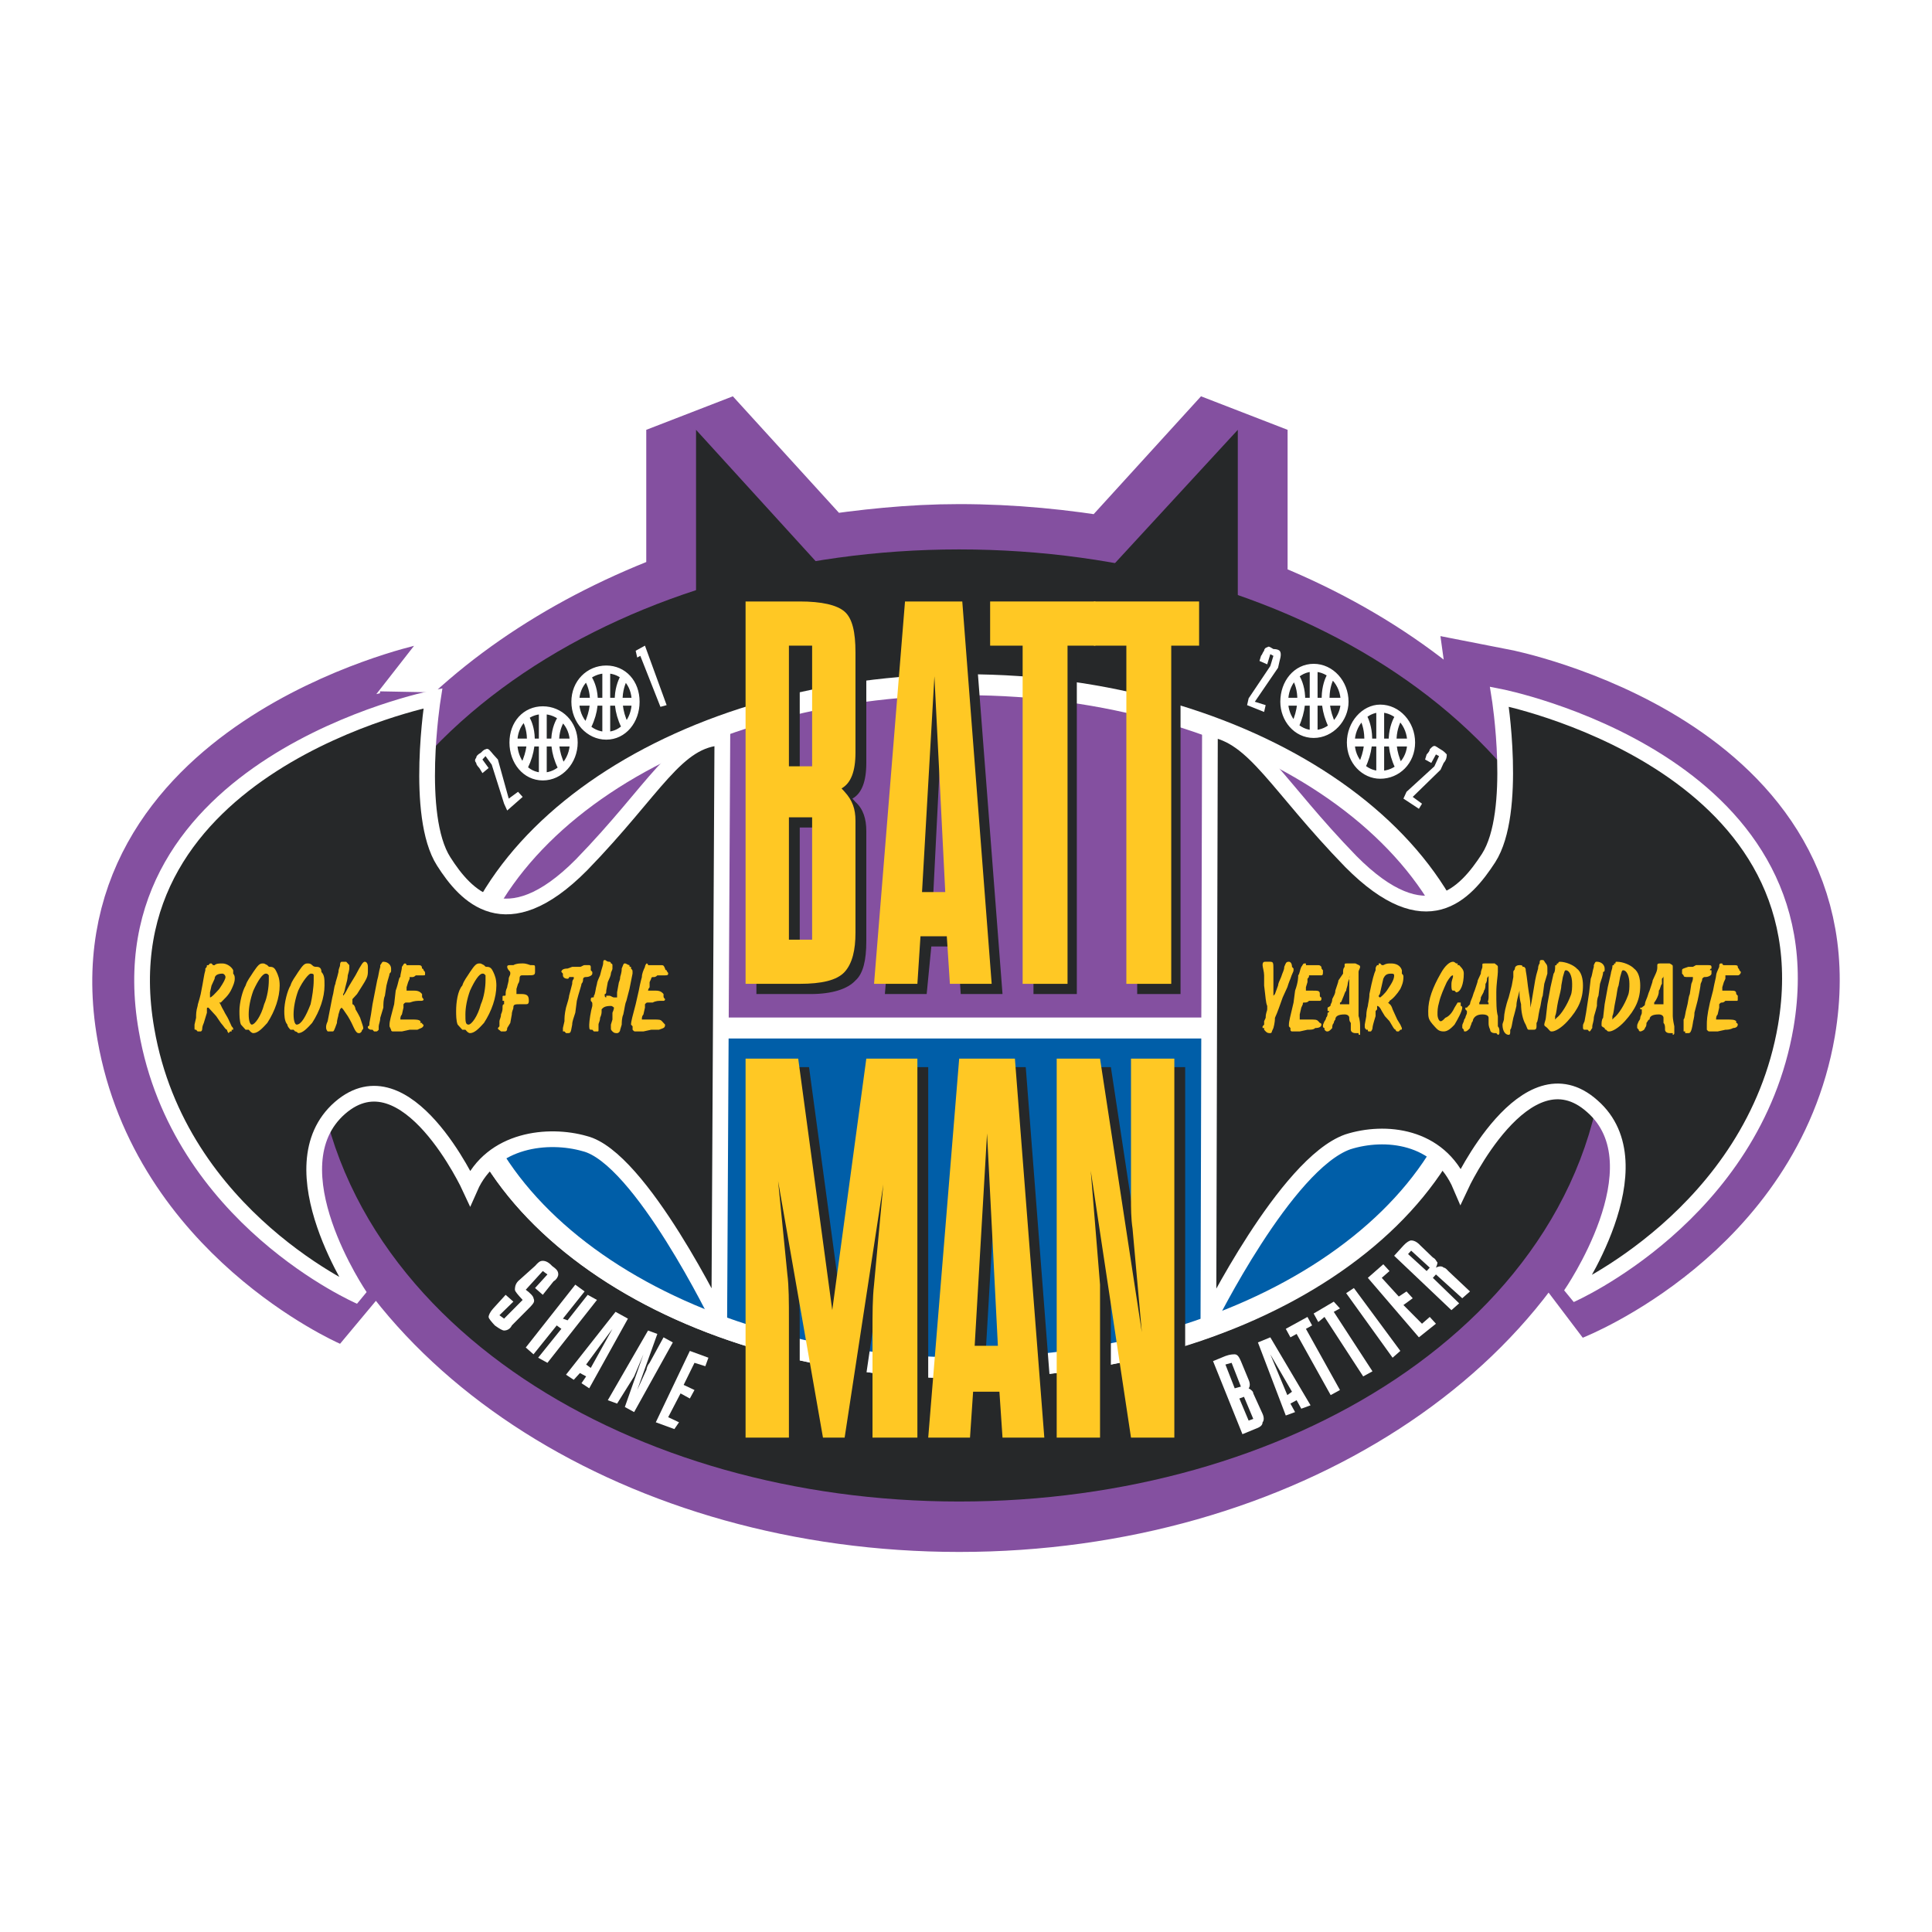 <?xml version="1.0" encoding="utf-8"?>
<!-- Generator: Adobe Illustrator 13.0.0, SVG Export Plug-In . SVG Version: 6.00 Build 14948)  -->
<!DOCTYPE svg PUBLIC "-//W3C//DTD SVG 1.0//EN" "http://www.w3.org/TR/2001/REC-SVG-20010904/DTD/svg10.dtd">
<svg version="1.0" id="Layer_1" xmlns="http://www.w3.org/2000/svg" xmlns:xlink="http://www.w3.org/1999/xlink" x="0px" y="0px"
	 width="192.756px" height="192.756px" viewBox="0 0 192.756 192.756" enable-background="new 0 0 192.756 192.756"
	 xml:space="preserve">
<g>
	<polygon fill-rule="evenodd" clip-rule="evenodd" fill="#FFFFFF" points="0,0 192.756,0 192.756,192.756 0,192.756 0,0 	"/>
	<path fill-rule="evenodd" clip-rule="evenodd" fill="#8450A0" d="M149.596,69.673c0,0,0.617,4.409,0.463,8.986
		c-6.332-8.138-16.062-14.751-27.489-18.82l0.927,0.17V42.884l-12.51,13.734c-4.941-0.848-10.038-1.356-15.289-1.356
		c-4.788,0-9.421,0.509-13.899,1.187L69.444,42.884V59.5C58.479,63.4,49.213,69.334,42.572,76.964
		c0.154-3.73,0.309-7.799,0.309-7.799S9.986,76.456,14.62,102.906c3.243,18.65,21.312,26.619,21.312,26.619
		s-8.494-12.547-2.316-18.48c5.25,22.041,31.041,38.826,62.083,38.826c31.504,0,57.604-17.293,62.391-40.014
		c0.154,0.17,0.464,0.34,0.772,0.678c6.795,5.766-2.779,18.312-2.779,18.312s18.841-7.461,22.084-26.281
		C182.645,76.117,149.596,69.673,149.596,69.673L149.596,69.673z"/>
	<path fill="none" stroke="#8450A0" stroke-width="9.933" stroke-miterlimit="2.613" d="M149.596,69.673
		c0,0,0.617,4.409,0.463,8.986c-6.332-8.138-16.062-14.751-27.489-18.82l0.927,0.17V42.884l-12.51,13.733
		c-4.941-0.847-10.038-1.356-15.289-1.356c-4.788,0-9.42,0.509-13.899,1.187L69.444,42.884V59.5
		C58.479,63.4,49.213,69.334,42.572,76.964c0.154-3.73,0.309-7.799,0.309-7.799S9.986,76.456,14.62,102.906
		c3.243,18.65,21.312,26.619,21.312,26.619s-8.494-12.547-2.316-18.48c5.25,22.041,31.041,38.826,62.083,38.826
		c31.504,0,57.604-17.293,62.391-40.014c0.154,0.17,0.464,0.34,0.772,0.678c6.795,5.766-2.779,18.312-2.779,18.312
		s18.841-7.461,22.084-26.281C182.645,76.117,149.596,69.673,149.596,69.673L149.596,69.673z"/>
	<polygon fill-rule="evenodd" clip-rule="evenodd" fill="#262829" points="69.444,59.839 69.444,42.884 82.725,57.466 
		69.444,59.839 	"/>
	<polygon fill-rule="evenodd" clip-rule="evenodd" fill="#262829" points="123.496,59.839 123.496,42.884 110.06,57.466 
		123.496,59.839 	"/>
	<path fill-rule="evenodd" clip-rule="evenodd" fill="#EF3B2A" d="M146.815,102.396c0,18.82-22.856,34.08-51.118,34.08
		c-28.107,0-50.963-15.26-50.963-34.08c0-18.82,22.856-34.249,50.963-34.249C123.959,68.147,146.815,83.577,146.815,102.396
		L146.815,102.396z"/>
	<path fill="none" stroke="#262829" stroke-width="26.662" stroke-miterlimit="2.613" d="M146.815,102.396
		c0,18.82-22.856,34.08-51.118,34.08c-28.107,0-50.963-15.26-50.963-34.08c0-18.82,22.856-34.249,50.963-34.249
		C123.959,68.147,146.815,83.577,146.815,102.396L146.815,102.396z"/>
	<path fill-rule="evenodd" clip-rule="evenodd" fill="#8450A0" d="M147.278,102.396c0,18.82-22.855,34.08-50.963,34.08
		c-28.262,0-50.963-15.26-50.963-34.08c0-18.82,22.702-34.08,50.963-34.08C124.423,68.317,147.278,83.577,147.278,102.396
		L147.278,102.396z"/>
	<path fill="none" stroke="#FFFFFF" stroke-width="2.091" stroke-miterlimit="2.613" d="M147.278,102.396
		c0,18.82-22.855,34.08-50.963,34.08c-28.261,0-50.963-15.26-50.963-34.08c0-18.82,22.702-34.08,50.963-34.08
		C124.423,68.317,147.278,83.577,147.278,102.396L147.278,102.396z"/>
	<path fill-rule="evenodd" clip-rule="evenodd" fill="#005EA8" d="M45.352,102.566c0.154,18.82,22.856,33.91,50.963,33.91
		c28.107,0,50.963-15.09,51.118-33.91H45.352L45.352,102.566z"/>
	<path fill="none" stroke="#FFFFFF" stroke-width="2.091" stroke-miterlimit="2.613" d="M45.352,102.566
		c0.154,18.82,22.856,33.91,50.963,33.91c28.107,0,50.963-15.09,51.118-33.91H45.352L45.352,102.566z"/>
	<path fill-rule="evenodd" clip-rule="evenodd" fill="#FFFFFF" d="M50.757,79.677l0.927-0.678l0.463,0.508l-1.544,1.357
		l-0.309-0.678l-1.235-3.9l-0.618-0.848l-0.309,0.339l0.618,0.848l-0.618,0.509l-0.309-0.509c-0.155-0.169-0.309-0.339-0.309-0.508
		c-0.155-0.169-0.155-0.339,0-0.509c0-0.169,0.154-0.339,0.463-0.509c0.309-0.339,0.463-0.339,0.463-0.339
		c0.309-0.17,0.463,0.169,0.772,0.509l0.463,0.508L50.757,79.677L50.757,79.677z"/>
	<polygon fill-rule="evenodd" clip-rule="evenodd" fill="#FFFFFF" points="63.421,64.926 64.347,64.417 66.51,70.352 65.892,70.521 
		63.884,65.435 63.575,65.604 63.421,64.926 	"/>
	<path fill-rule="evenodd" clip-rule="evenodd" fill="#FFFFFF" d="M125.194,70.013l1.081,0.339l-0.154,0.678l-1.698-0.678
		l0.154-0.679l2.162-3.221l0.309-1.017l-0.309-0.17l-0.31,1.017l-0.771-0.339l0.154-0.508c0.154-0.17,0.154-0.339,0.309-0.509
		c0-0.17,0.154-0.339,0.309-0.339c0.155-0.169,0.31,0,0.618,0.169c0.464,0,0.618,0.17,0.618,0.17c0.154,0.169,0.154,0.509,0,1.017
		l-0.154,0.678L125.194,70.013L125.194,70.013z"/>
	<path fill-rule="evenodd" clip-rule="evenodd" fill="#FFFFFF" d="M140.947,79.507l0.926,0.679l-0.309,0.508l-1.544-1.017
		l0.309-0.678l2.78-2.543l0.463-1.017l-0.309-0.169l-0.464,0.848l-0.617-0.339l0.154-0.508c0.154-0.17,0.309-0.339,0.309-0.509
		c0.154-0.17,0.31-0.339,0.464-0.339s0.309,0.169,0.617,0.339c0.309,0.169,0.464,0.339,0.618,0.509c0,0.169,0,0.508-0.31,0.848
		l-0.309,0.678L140.947,79.507L140.947,79.507z"/>
	<path fill="none" stroke="#FFFFFF" stroke-width="0.784" stroke-miterlimit="2.613" d="M57.244,74.082
		c0,1.865-1.39,3.391-3.089,3.391s-2.935-1.526-2.935-3.391s1.236-3.222,2.935-3.222S57.244,72.217,57.244,74.082L57.244,74.082z
		 M54.155,70.86v6.613 M52.302,76.456c1.39-2.882,0.154-4.748,0.154-4.748 M56.008,71.708c0,0-1.39,1.865,0,4.748 M57.089,74.082
		H51.22 M63.421,70.013c0,1.865-1.235,3.391-2.934,3.391c-1.699,0-3.089-1.526-3.089-3.391s1.39-3.222,3.089-3.222
		C62.186,66.791,63.421,68.147,63.421,70.013L63.421,70.013z M60.487,66.791v6.613 M58.633,72.387c1.39-2.883,0-4.748,0-4.748
		 M62.34,67.469c0,0-1.39,2.035,0,4.917 M63.421,70.013h-5.868 M134.77,74.082c0,1.865,1.39,3.222,2.935,3.222
		c1.698,0,3.088-1.356,3.088-3.222s-1.39-3.391-3.088-3.391C136.159,70.691,134.77,72.217,134.77,74.082L134.77,74.082z
		 M137.704,70.691v6.613 M139.557,76.456c-1.39-2.882,0-4.917,0-4.917 M136.005,71.539c0,0,1.235,2.035-0.154,4.917 M134.924,74.082
		h5.715 M128.129,70.013c0,1.695,1.235,3.221,2.935,3.221c1.698,0,3.089-1.526,3.089-3.221c0-1.865-1.391-3.391-3.089-3.391
		C129.364,66.622,128.129,68.147,128.129,70.013L128.129,70.013z M131.063,66.622v6.612 M132.916,72.387
		c-1.39-2.883-0.154-4.917-0.154-4.917 M129.21,67.469c0,0,1.39,1.865,0,4.917 M128.129,70.013h5.868"/>
	<path fill-rule="evenodd" clip-rule="evenodd" fill="#262829" d="M72.069,73.573L71.76,131.73c0,0-7.876-16.277-13.436-17.635
		c-3.552-1.018-9.266-0.508-11.428,4.408c0,0-6.332-13.732-12.973-7.969c-6.795,5.936,2.008,18.82,2.008,18.82
		s-18.069-7.799-21.312-26.619c-4.633-26.45,28.57-33.063,28.57-33.063s-1.853,11.699,1.081,16.277
		c2.162,3.391,6.177,7.969,13.745,0.339C65.429,78.66,67.436,73.743,72.069,73.573L72.069,73.573z"/>
	<path fill="none" stroke="#FFFFFF" stroke-width="1.568" stroke-miterlimit="2.613" d="M72.069,73.573L71.76,131.73
		c0,0-7.876-16.277-13.436-17.635c-3.552-1.018-9.266-0.508-11.428,4.408c0,0-6.332-13.732-12.973-7.969
		c-6.795,5.936,2.008,18.82,2.008,18.82s-18.069-7.799-21.312-26.619c-4.633-26.45,28.57-33.063,28.57-33.063
		s-1.853,11.699,1.081,16.277c2.162,3.391,6.177,7.969,13.745,0.339C65.429,78.66,67.436,73.743,72.069,73.573L72.069,73.573z"/>
	<path fill-rule="evenodd" clip-rule="evenodd" fill="#FFC824" d="M21.878,100.023c0.154,0.17,0.154,0.34,0.463,0.848
		c0.154,0.34,0.309,0.508,0.463,0.848l0.309,0.678c0.155,0.17,0.155,0.17,0.155,0.34c0,0,0,0-0.155,0v0.17h-0.154l-0.154,0.17
		c0,0-0.154-0.17-0.154-0.34c-0.155,0-0.309-0.34-0.618-0.678l-0.463-0.68l-0.464-0.508c-0.154-0.17-0.309-0.34-0.309-0.34
		c-0.154,0-0.154,0-0.154,0.17s0,0.17,0,0.34l-0.154,0.508l-0.155,0.51c-0.154,0.338-0.154,0.508-0.154,0.508
		c0,0.34-0.154,0.34-0.154,0.34H19.87h-0.154l-0.154-0.17c-0.155,0-0.155,0-0.155-0.17s0-0.17,0-0.34l0.155-0.678
		c0-0.338,0-0.678,0.154-1.186c0-0.17,0.154-0.51,0.309-1.188c0.309-1.525,0.309-1.865,0.463-2.374v-0.169
		c0.154-0.169,0.154-0.169,0.154-0.339h0.154l0.155-0.169l0,0c0,0,0,0,0.154,0l0.155,0.169l0,0c0,0,0,0,0.154,0
		c0.155-0.169,0.463-0.169,0.772-0.169c0.463,0,0.926,0.339,1.081,0.678v0.169v0.169c0.154,0.17,0.154,0.34,0.154,0.51
		c0,0.338-0.154,0.678-0.309,1.016c-0.309,0.68-0.772,1.018-1.081,1.357H21.878L21.878,100.023z M21.105,98.328l-0.154,0.678
		c0,0.34,0,0.34,0,0.34v0.168l0,0c0.154,0,0.463-0.338,0.926-0.848c0.463-0.678,0.618-1.016,0.618-1.186s-0.154-0.34-0.309-0.34
		c-0.463,0-0.772,0.17-0.772,0.51L21.105,98.328L21.105,98.328z"/>
	<path fill-rule="evenodd" clip-rule="evenodd" fill="#FFC824" d="M24.967,102.906l-0.154-0.17c-0.155,0-0.155,0-0.309,0
		c-0.155-0.17-0.309-0.34-0.463-0.51c-0.154-0.338-0.154-1.016-0.154-1.355c0-0.848,0.309-2.035,0.618-2.543
		c0.154-0.51,0.463-0.848,0.772-1.357c0.463-0.678,0.618-0.848,0.927-0.848c0.154,0,0.154,0,0.463,0.169
		c0.154,0.17,0.154,0.17,0.309,0.17c0.309,0,0.463,0.169,0.618,0.508c0.155,0.339,0.309,0.679,0.309,1.357
		c0,1.186-0.463,2.543-1.235,3.73c-0.463,0.508-0.927,1.018-1.39,1.018C25.121,103.076,24.967,102.906,24.967,102.906
		L24.967,102.906z M26.82,97.818L26.82,97.818c0-0.168,0-0.338,0-0.508c-0.154-0.17-0.154-0.17-0.309-0.17
		c-0.309,0-0.772,0.678-1.236,1.695c-0.309,0.848-0.463,1.695-0.463,2.375c0,0.678,0.154,1.016,0.309,1.016
		c0.309,0,0.927-0.848,1.235-2.033C26.666,99.514,26.82,98.498,26.82,97.818L26.82,97.818z"/>
	<path fill-rule="evenodd" clip-rule="evenodd" fill="#FFC824" d="M29.445,102.906l-0.155-0.17c0,0-0.154,0-0.309,0
		c-0.154-0.17-0.309-0.34-0.309-0.51c-0.309-0.338-0.309-1.016-0.309-1.355c0-0.848,0.309-2.035,0.618-2.543
		c0.155-0.51,0.463-0.848,0.772-1.357c0.463-0.678,0.618-0.848,0.926-0.848c0.154,0,0.309,0,0.463,0.169
		c0.154,0.17,0.309,0.17,0.463,0.17c0.309,0,0.463,0.169,0.463,0.508c0.309,0.339,0.309,0.679,0.309,1.357
		c0,1.186-0.464,2.543-1.236,3.73c-0.463,0.508-0.927,1.018-1.39,1.018C29.754,103.076,29.6,102.906,29.445,102.906L29.445,102.906z
		 M31.298,97.818L31.298,97.818c0-0.168,0-0.338,0-0.508s-0.154-0.17-0.309-0.17c-0.155,0-0.772,0.678-1.235,1.695
		c-0.309,0.848-0.464,1.695-0.464,2.375c0,0.678,0.155,1.016,0.309,1.016c0.463,0,0.927-0.848,1.39-2.033
		C31.144,99.514,31.298,98.498,31.298,97.818L31.298,97.818z"/>
	<path fill-rule="evenodd" clip-rule="evenodd" fill="#FFC824" d="M34.078,100.531l-0.154,0.17l-0.154,0.51
		c0,0.168-0.154,0.508-0.154,0.848c-0.309,0.848-0.309,0.848-0.463,0.848c-0.155,0-0.309,0-0.463,0
		c-0.155-0.17-0.155-0.34-0.155-0.34v-0.17c0,0,0-0.17,0.155-0.508l0.463-2.375c0.154-0.508,0.154-1.016,0.309-1.355
		c0-0.17,0.155-0.508,0.309-1.187c0-0.339,0.154-0.508,0.154-0.678c0-0.339,0.154-0.339,0.154-0.339c0.154,0,0.154,0,0.309,0h0.154
		l0.155,0.169l0.154,0.169c0,0,0,0,0,0.17c0,0,0,0,0,0.169c0,0,0,0.169-0.154,0.678c0,0,0,0.34-0.155,0.848
		c-0.154,0.508-0.154,0.848-0.309,1.018v0.17c0.309-0.34,0.309-0.51,0.618-1.018l0.618-1.018c0.618-1.187,0.772-1.356,0.927-1.356
		c0.154,0,0.309,0.169,0.309,0.509l0,0v0.169v0.169l0,0c0,0.339,0,0.509-0.154,0.849c-0.154,0.338-0.618,1.016-0.927,1.525
		c-0.154,0.17-0.309,0.338-0.463,0.508c0,0.17,0,0.17,0,0.17c0,0.17,0,0.17,0,0.34c0.155,0,0.309,0.338,0.309,0.508
		c0.309,0.51,0.463,0.848,0.463,0.848c0.154,0.51,0.309,0.848,0.309,1.018s-0.154,0.17-0.154,0.34l0,0
		c-0.154,0.17-0.154,0.17-0.309,0.17c-0.154,0-0.309-0.17-0.463-0.51c-0.155-0.34-0.309-0.678-0.618-1.188l-0.464-0.678
		L34.078,100.531L34.078,100.531z"/>
	<path fill-rule="evenodd" clip-rule="evenodd" fill="#FFC824" d="M37.167,102.736h-0.154c-0.155,0-0.309-0.17-0.309-0.17v-0.17
		c0.154,0,0.154-0.17,0.154-0.338l0.155-0.848l0.154-1.018l0.463-2.375c0.154-0.508,0.154-0.847,0.309-1.355v-0.17
		c0.154-0.169,0.154-0.339,0.309-0.339c0.463,0,0.772,0.339,0.772,0.678c0,0.169,0,0.169,0,0.169c0,0.169,0,0.169-0.154,0.339
		c0,0.17-0.154,0.51-0.309,1.188l-0.155,1.018c-0.154,0.338-0.154,0.848-0.154,1.186c-0.154,0.51-0.309,1.018-0.309,1.018
		c0,0.34-0.155,0.678-0.155,0.848s0,0.17,0,0.34c-0.154,0.17-0.154,0.17-0.309,0.17h-0.154L37.167,102.736L37.167,102.736z"/>
	<path fill-rule="evenodd" clip-rule="evenodd" fill="#FFC824" d="M40.719,97.988l-0.154,0.51c0,0.168,0,0.338,0,0.338s0,0,0.154,0
		c0,0,0.155,0,0.309,0s0.154,0,0.309,0c0.463,0,0.618,0.17,0.772,0.34v0.17c0,0.168,0,0.168,0.154,0.338l0,0
		c0,0.17-0.154,0.17-0.309,0.17l0,0c-0.155,0-0.155,0-0.155,0c-0.154,0-0.463,0-0.926,0.17c-0.155,0-0.309,0-0.309,0
		c-0.154,0-0.154,0-0.309,0.17v0.338l-0.155,0.68c-0.154,0.168-0.154,0.338-0.154,0.508l0,0c0,0,0,0,0.154,0h0.155h0.463
		c0.155,0,0.309,0,0.463,0c0.309,0,0.618,0,0.772,0.17v0.17c0.154,0,0.154,0,0.154,0c0,0.168,0.154,0.168,0.154,0.168
		c0,0.34-0.309,0.34-0.618,0.51c-0.309,0-0.463,0-0.772,0l-0.772,0.17h-0.618c-0.154,0-0.154,0-0.309,0c0,0-0.155,0-0.155-0.17l0,0
		l-0.154-0.34v-0.17c0-0.338,0.154-0.848,0.463-2.033l0.154-1.357c0.309-0.848,0.309-1.355,0.463-1.355
		c0-0.34,0.154-0.679,0.154-1.018c0.155-0.17,0.155-0.339,0.309-0.339c0,0,0.154,0,0.154,0.169h0.154c0,0,0,0,0.155,0l0,0
		c0.154,0,0.154,0,0.309,0c0.155,0,0.309,0,0.463,0c0.309,0,0.463,0,0.463,0.339c0.154,0,0.154,0.169,0.154,0.169
		c0.154,0.169,0.154,0.169,0.154,0.339c0,0.17,0,0.17-0.154,0.17s-0.154,0-0.309,0c-0.155,0-0.309,0-0.463,0
		c-0.154,0.17-0.309,0.17-0.309,0.17l0,0h-0.154c0,0,0,0-0.154,0c0,0,0,0,0,0.17L40.719,97.988L40.719,97.988z"/>
	<path fill-rule="evenodd" clip-rule="evenodd" fill="#FFC824" d="M46.587,102.906l-0.154-0.17c-0.154,0-0.154,0-0.309,0
		c-0.154-0.17-0.309-0.34-0.463-0.51c-0.154-0.338-0.154-1.016-0.154-1.355c0-0.848,0.154-2.035,0.618-2.543
		c0.155-0.51,0.463-0.848,0.772-1.357c0.463-0.678,0.618-0.848,0.927-0.848c0.154,0,0.154,0,0.463,0.169
		c0.155,0.17,0.155,0.17,0.309,0.17c0.309,0,0.463,0.169,0.618,0.508c0.154,0.339,0.309,0.679,0.309,1.357
		c0,1.186-0.463,2.543-1.236,3.73c-0.463,0.508-0.927,1.018-1.39,1.018C46.742,103.076,46.587,102.906,46.587,102.906
		L46.587,102.906z M48.441,97.818L48.441,97.818c0-0.168,0-0.338,0-0.508c-0.155-0.17-0.155-0.17-0.309-0.17
		c-0.309,0-0.772,0.678-1.235,1.695c-0.309,0.848-0.463,1.695-0.463,2.375c0,0.678,0,1.016,0.309,1.016
		c0.309,0,0.926-0.848,1.235-2.033C48.286,99.514,48.441,98.498,48.441,97.818L48.441,97.818z"/>
	<path fill-rule="evenodd" clip-rule="evenodd" fill="#FFC824" d="M50.912,102.059l-0.309,0.508c0,0.34-0.154,0.34-0.309,0.34
		s-0.154,0-0.309,0c-0.154-0.17-0.309-0.17-0.309-0.34c0,0,0,0,0.154-0.17c0,0,0-0.17,0-0.508c0-0.17,0.154-0.34,0.154-0.678
		c0.155-0.34,0.155-0.51,0.155-0.68c0-0.168,0-0.338,0.154-0.338c0-0.17,0-0.17,0-0.17s0,0,0-0.17H50.14v-0.17c0-0.17,0-0.17,0-0.17
		c0-0.168,0-0.168,0.154-0.168s0.154,0,0.154-0.17s0-0.34,0.154-0.678c0-0.17,0.155-0.51,0.155-0.848c0-0.17,0.154-0.34,0.154-0.51
		l0,0c0-0.169,0-0.169-0.154-0.339c-0.155-0.169-0.155-0.339-0.155-0.339c0-0.17,0.155-0.17,0.309-0.17c0,0,0.155,0,0.309,0
		c0.309-0.169,0.618-0.169,0.927-0.169c0.155,0,0.309,0,0.772,0.169c0.154,0,0.154,0,0.154,0c0.309,0,0.309,0,0.309,0.339v0.169
		v0.169c0,0.339-0.155,0.339-0.772,0.339c-0.154,0-0.154,0-0.309,0h-0.155c-0.154,0-0.309,0-0.309,0.34c0,0,0,0.338-0.154,0.508
		l-0.155,0.508v0.34l0,0c0,0.17,0,0.17,0,0.17s0.155,0,0.309,0h0.154c0.618,0,0.772,0.17,0.772,0.678c0,0.34-0.155,0.34-0.309,0.34
		c0,0-0.154,0-0.309,0h-0.154c-0.618,0-0.772,0-0.772,0.338c0,0.17-0.154,0.34-0.154,0.68L50.912,102.059L50.912,102.059z"/>
	<path fill-rule="evenodd" clip-rule="evenodd" fill="#FFC824" d="M56.317,102.906h-0.155v-0.17v-0.17l0.155-0.678
		c0-0.34,0-0.678,0.154-1.357c0.155-0.508,0.309-1.018,0.309-1.186l0.309-1.188c0-0.17,0-0.34,0.155-0.508c0,0,0,0,0-0.17l0,0l0,0
		c-0.155,0-0.155,0-0.155,0H56.78c0,0.17-0.154,0.17-0.154,0.17c-0.309,0-0.464-0.17-0.464-0.34v-0.17c0,0,0,0-0.154-0.169l0,0
		c0-0.169,0.154-0.339,0.618-0.339l0.463-0.169h0.463h0.309c0.154,0,0.309-0.17,0.463-0.17c0.154,0,0.309,0,0.463,0
		c0.155,0,0.155,0.17,0.155,0.17c0,0.169,0,0.169,0,0.169v0.169l0,0l0.154,0.169v0.169c0,0.17-0.309,0.34-0.618,0.34
		c-0.309,0-0.309,0.17-0.309,0.338c0,0,0,0.17-0.154,0.34c0,0.17-0.309,1.018-0.463,1.695l-0.154,1.188
		c-0.154,0.508-0.309,0.848-0.309,1.186c-0.154,0.85-0.154,0.85-0.463,0.85h-0.155L56.317,102.906L56.317,102.906z"/>
	<path fill-rule="evenodd" clip-rule="evenodd" fill="#FFC824" d="M62.803,98.666l-0.309,1.188c-0.154,0.34-0.154,0.678-0.309,1.357
		c-0.155,0.338-0.155,0.848-0.155,1.016l-0.154,0.51c0,0.17-0.154,0.34-0.309,0.34c-0.155,0-0.309,0-0.463-0.17
		c-0.155-0.17-0.155-0.17-0.155-0.34l0,0v-0.34l0.155-0.508c0-0.17,0-0.34,0-0.678c0.154-0.34,0.154-0.51,0.154-0.51
		s-0.154-0.168-0.309-0.168c-0.618,0-0.772,0.168-0.926,0.338v0.17c0,0.17,0,0.34-0.154,0.678c0,0.34-0.155,0.51-0.155,0.678v0.17
		c0,0.17,0,0.17,0,0.17l0,0v0.17c0,0.17,0,0.17-0.154,0.17c-0.155,0-0.309,0-0.309,0l-0.155-0.17c0,0,0,0-0.154,0
		c-0.155,0-0.155-0.17-0.155-0.51c0-0.338,0.155-1.355,0.309-1.863c0-0.17,0-0.17,0-0.17c0-0.17,0-0.17-0.154-0.34
		c0-0.17,0-0.17,0-0.17s0-0.17,0.154-0.17c0.155,0,0.155,0,0.155-0.168c0.154-0.17,0.154-0.68,0.309-1.188
		c0-0.17,0.154-0.508,0.309-0.848c0.154-0.678,0.309-1.018,0.309-1.187s0-0.339,0.154-0.339c0.155,0,0.155,0.169,0.463,0.169
		c0,0,0.154,0,0.154,0.169c0,0,0.155,0,0.155,0.169l0,0c0,0.17,0,0.17,0,0.339s-0.155,0.339-0.155,0.508
		c0,0.17-0.154,0.51-0.309,0.848l-0.154,0.848c0,0.17,0,0.34-0.155,0.34c0,0.17,0,0.17,0,0.17s0,0.168,0.155,0.168v-0.168
		c0.154,0,0.154,0,0.309,0s0.309,0.168,0.463,0.168s0.154,0,0.154,0h0.155v-0.508l0.154-0.848c0-0.17,0.154-0.34,0.154-0.678
		c0.154-0.509,0.154-0.679,0.154-0.848c0.155-0.339,0.155-0.509,0.309-0.509s0.309,0.169,0.463,0.169c0,0.17,0,0.17,0.154,0.17
		v0.169l0,0c0.154,0.169,0.154,0.169,0.154,0.339c0,0,0,0,0,0.169L62.803,98.666L62.803,98.666z"/>
	<path fill-rule="evenodd" clip-rule="evenodd" fill="#FFC824" d="M64.811,97.988v0.51c-0.155,0.168-0.155,0.338-0.155,0.338
		s0,0,0.155,0c0,0,0.154,0,0.309,0s0.154,0,0.309,0c0.463,0,0.617,0.17,0.772,0.34v0.17c0,0.168,0,0.168,0.154,0.338l0,0
		c0,0.17-0.154,0.17-0.154,0.17c-0.155,0-0.155,0-0.155,0h-0.154c-0.154,0-0.463,0-0.772,0.17c-0.309,0-0.309,0-0.463,0
		c-0.154,0-0.154,0-0.309,0.17v0.338l-0.154,0.68c-0.155,0.168-0.155,0.338-0.155,0.508l0,0c0,0,0,0,0.155,0h0.154h0.464
		c0.154,0,0.309,0,0.463,0c0.463,0,0.618,0,0.772,0.17l0.155,0.17l0,0c0.154,0.168,0.154,0.168,0.154,0.168
		c0,0.34-0.154,0.34-0.618,0.51c-0.154,0-0.463,0-0.772,0l-0.772,0.17h-0.618c-0.154,0-0.154,0-0.154,0c-0.154,0-0.154,0-0.309-0.17
		l0,0v-0.34l-0.154-0.17c0-0.338,0.154-0.848,0.463-2.033l0.309-1.357c0.155-0.848,0.309-1.355,0.309-1.355
		c0-0.34,0.155-0.679,0.309-1.018c0-0.17,0.155-0.339,0.155-0.339s0.154,0,0.154,0.169c0.155,0,0.155,0,0.155,0s0,0,0.154,0h0.154
		c0,0,0,0,0.154,0c0.309,0,0.463,0,0.618,0c0.309,0,0.309,0,0.463,0.339c0,0,0,0.169,0.155,0.169c0,0.169,0.154,0.169,0.154,0.339
		c0,0.17-0.154,0.17-0.309,0.17c0,0-0.154,0-0.309,0c-0.154,0-0.309,0-0.463,0c-0.154,0.17-0.309,0.17-0.309,0.17l0,0l0,0
		c-0.154,0-0.154,0-0.154,0s-0.154,0-0.154,0.17L64.811,97.988L64.811,97.988z"/>
	<path fill-rule="evenodd" clip-rule="evenodd" fill="#262829" d="M75.467,106.467h5.25l3.398,25.094l3.243-25.094h5.25v37.979
		H88.13v-10.512c0-1.865,0-3.391,0.154-4.748l0.772-10.004l-3.707,25.264h-2.162l-4.479-25.602l0.927,9.326
		c0.154,1.186,0.154,2.711,0.154,4.576v11.699h-4.324V106.467L75.467,106.467z"/>
	<path fill-rule="evenodd" clip-rule="evenodd" fill="#262829" d="M105.272,144.445h-4.17l-0.309-4.578h-2.625l-0.31,4.578H93.69
		l2.935-37.979h5.714L105.272,144.445L105.272,144.445z M100.64,135.291l-1.081-21.195l-1.235,21.195H100.64L100.64,135.291z"/>
	<path fill-rule="evenodd" clip-rule="evenodd" fill="#262829" d="M106.508,106.467h4.324l4.17,27.467l-0.927-10.342
		c-0.154-1.018-0.154-2.035-0.154-3.053v-14.072h4.324v37.979h-4.324l-4.016-26.619l0.927,11.359v15.26h-4.324V106.467
		L106.508,106.467z"/>
	<path fill-rule="evenodd" clip-rule="evenodd" fill="#FFC824" d="M74.386,105.619h5.251l3.397,25.094l3.398-25.094h5.096v37.811
		h-4.479v-10.514c0-1.865,0-3.391,0.154-4.746l0.927-10.004L84.27,143.43h-2.162l-4.479-25.604l0.927,9.326
		c0.154,1.186,0.154,2.713,0.154,4.578v11.699h-4.324V105.619L74.386,105.619z"/>
	<path fill-rule="evenodd" clip-rule="evenodd" fill="#FFC824" d="M104.191,143.43h-4.17l-0.309-4.578h-2.625l-0.309,4.578h-4.169
		l3.089-37.811h5.559L104.191,143.43L104.191,143.43z M99.559,134.273l-1.081-21.195l-1.235,21.195H99.559L99.559,134.273z"/>
	<path fill-rule="evenodd" clip-rule="evenodd" fill="#FFC824" d="M105.427,105.619h4.324l4.17,27.297l-0.927-10.342
		c-0.154-1.018-0.154-2.035-0.154-3.053v-13.902h4.324v37.811h-4.324l-4.016-26.621l0.927,11.361v15.26h-4.324V105.619
		L105.427,105.619z"/>
	<path fill-rule="evenodd" clip-rule="evenodd" fill="#262829" d="M75.467,99.176V61.026h5.405c2.162,0,3.706,0.339,4.479,1.018
		s1.081,2.035,1.081,4.069v10.004c0,1.865-0.463,3.052-1.39,3.561l0.309,0.339c0.772,0.678,1.081,1.695,1.081,2.882v11.021
		c0,1.865-0.309,3.221-1.081,3.899c-0.772,0.848-2.317,1.357-4.479,1.357H75.467L75.467,99.176z M79.791,77.473h2.316V65.265h-2.316
		V77.473L79.791,77.473z M79.791,94.767h2.316V82.56h-2.316V94.767L79.791,94.767z"/>
	<path fill-rule="evenodd" clip-rule="evenodd" fill="#262829" d="M100.021,99.176h-4.169l-0.309-4.748h-2.625l-0.463,4.748h-4.17
		l3.089-38.149h5.714L100.021,99.176L100.021,99.176z M95.389,90.02l-1.235-21.533L93.072,90.02H95.389L95.389,90.02z"/>
	<path fill-rule="evenodd" clip-rule="evenodd" fill="#FFC824" d="M98.94,98.158h-4.169l-0.309-4.748h-2.625l-0.309,4.748h-4.324
		l3.089-38.149h5.714L98.94,98.158L98.94,98.158z M94.308,89.002l-1.082-21.533l-1.235,21.533H94.308L94.308,89.002z"/>
	<polygon fill-rule="evenodd" clip-rule="evenodd" fill="#262829" points="110.369,61.026 110.369,65.265 107.435,65.265 
		107.435,99.176 103.11,99.176 103.11,65.265 99.867,65.265 99.867,61.026 110.369,61.026 	"/>
	<polygon fill-rule="evenodd" clip-rule="evenodd" fill="#FFC824" points="109.288,60.009 109.288,64.417 106.508,64.417 
		106.508,98.158 102.029,98.158 102.029,64.417 98.786,64.417 98.786,60.009 109.288,60.009 	"/>
	<path fill-rule="evenodd" clip-rule="evenodd" fill="#FFC824" d="M74.386,98.158V60.009h5.405c2.162,0,3.707,0.339,4.479,1.017
		s1.081,2.035,1.081,4.069v10.003c0,1.865-0.463,3.052-1.39,3.561l0.309,0.339c0.772,0.848,1.081,1.695,1.081,2.882v11.19
		c0,1.695-0.309,3.052-1.081,3.899c-0.772,0.847-2.316,1.187-4.479,1.187H74.386L74.386,98.158z M78.71,76.456h2.316V64.417H78.71
		V76.456L78.71,76.456z M78.71,93.75h2.316V81.542H78.71V93.75L78.71,93.75z"/>
	<path fill-rule="evenodd" clip-rule="evenodd" fill="#262829" d="M120.716,72.726l-0.154,59.005c0,0,7.722-15.6,13.899-17.805
		c3.706-1.186,9.111-0.678,11.273,4.41c0,0,6.486-13.904,13.127-7.971c6.795,5.936-2.162,18.82-2.162,18.82
		s18.224-7.969,21.467-26.789c4.479-26.449-28.57-32.893-28.57-32.893s1.853,11.53-1.081,16.108
		c-2.316,3.561-6.178,7.969-13.745,0.339C127.356,78.321,125.194,73.404,120.716,72.726L120.716,72.726z"/>
	<path fill="none" stroke="#FFFFFF" stroke-width="1.568" stroke-miterlimit="2.613" d="M120.716,72.726l-0.154,59.005
		c0,0,7.722-15.6,13.899-17.805c3.706-1.186,9.111-0.678,11.273,4.41c0,0,6.486-13.904,13.127-7.971
		c6.795,5.936-2.162,18.82-2.162,18.82s18.224-7.969,21.467-26.789c4.479-26.449-28.57-32.893-28.57-32.893
		s1.853,11.53-1.081,16.108c-2.317,3.561-6.178,7.969-13.745,0.339C127.356,78.321,125.194,73.404,120.716,72.726L120.716,72.726z"
		/>
	<path fill-rule="evenodd" clip-rule="evenodd" fill="#FFC824" d="M127.048,99.346l0.154-0.17l0.31-0.848
		c0-0.17,0.154-0.51,0.309-0.848c0.154-0.509,0.309-0.679,0.309-1.018c0.154-0.339,0.154-0.509,0.463-0.509
		c0.154,0,0.31,0.169,0.31,0.509c0,0,0,0,0.154,0.169l0,0c0,0.169,0,0.169,0,0.169c0,0.169-0.154,0.339-0.31,0.849
		c0,0-0.154,0.338-0.309,0.848l-0.463,1.016c-0.309,0.85-0.463,1.357-0.772,2.035c0,0.51-0.154,1.018-0.154,1.018l-0.154,0.34
		c0,0.17-0.154,0.17-0.154,0.17c-0.154,0-0.31,0-0.464-0.17l-0.154-0.17l0,0v-0.17c0,0,0,0-0.154,0v-0.17c0,0,0,0,0.154-0.17
		c0,0,0-0.168,0-0.338l0.154-0.34c0-0.508,0.154-0.678,0.154-0.848v-0.17v-0.168c-0.154-0.34-0.154-0.85-0.309-2.035
		c0-0.51,0-0.848,0-1.018c0-0.339-0.154-0.848-0.154-1.018c0-0.339,0.154-0.339,0.309-0.339h0.154c0.155,0,0.155,0,0.155,0
		c0.463,0,0.463,0,0.463,0.848v0.679v1.018v0.678V99.346L127.048,99.346z"/>
	<path fill-rule="evenodd" clip-rule="evenodd" fill="#FFC824" d="M130.445,97.988l-0.154,0.51c0,0.168,0,0.338,0,0.338l0,0
		c0.154,0,0.309,0,0.463,0h0.155c0.617,0,0.771,0,0.771,0.34v0.17c0,0,0,0.168,0.154,0.168c0,0.17,0,0.17,0,0.17
		c0,0.17-0.154,0.17-0.154,0.17h-0.154c0,0,0,0-0.154,0s-0.463,0-0.772,0c-0.154,0.17-0.309,0.17-0.463,0.17s-0.154,0-0.154,0.17
		l-0.154,0.338l-0.155,0.68c0,0.168,0,0.338,0,0.508l0,0l0,0c0.155,0,0.155,0,0.31,0h0.463c0,0,0.154,0,0.309,0
		c0.464,0,0.618,0,0.772,0.17l0.154,0.17l0,0c0.154,0,0.154,0.168,0.154,0.168c0,0.17-0.154,0.34-0.617,0.34
		c-0.154,0.17-0.464,0.17-0.772,0.17l-0.772,0.17h-0.463c-0.154,0-0.154,0-0.309,0c0,0-0.155,0-0.155-0.17v-0.17l-0.154-0.17
		c0-0.17,0-0.17,0-0.17c0-0.338,0.154-0.848,0.464-2.203l0.154-1.188c0.309-0.848,0.309-1.355,0.309-1.525
		c0.154-0.17,0.154-0.509,0.31-0.848c0.154-0.17,0.154-0.339,0.309-0.339c0,0,0,0,0.154,0c0,0.169,0,0.169,0,0.169h0.154h0.154
		h0.154c0.31,0,0.464,0,0.618,0c0.309,0,0.309,0,0.463,0.17c0,0.169,0,0.169,0.154,0.339c0,0.169,0,0.169,0,0.169
		c0,0.169,0,0.339-0.154,0.339c0,0-0.154,0-0.309,0s-0.309,0-0.463,0s-0.154,0-0.31,0l0,0l0,0c-0.154,0-0.154,0-0.154,0
		c0,0.17,0,0.17-0.154,0.34V97.988L130.445,97.988z"/>
	<path fill-rule="evenodd" clip-rule="evenodd" fill="#FFC824" d="M132.453,100.701L132.453,100.701v-0.17l0,0
		c0.309-0.168,0.309-0.168,0.309-0.338c0,0,0.154-0.17,0.154-0.51c0.154-0.338,0.31-0.508,0.31-0.848
		c0.154-0.508,0.309-0.848,0.309-1.018l0.463-0.678c0-0.339,0-0.508,0.155-0.678v-0.17c0-0.169,0-0.169,0.309-0.169
		c0.154,0,0.309,0,0.463,0s0.154,0,0.154,0h0.154c0.31,0.169,0.464,0.169,0.464,0.339c0,0.169-0.154,0.339-0.154,0.508
		c0,0.339,0,1.187,0,2.035c0,1.018,0,1.865,0,2.373c0,0,0.154,0.34,0.154,1.018c0,0.17,0,0.34,0,0.51c0,0,0,0,0,0.17v0.168
		c-0.154,0-0.154,0-0.154-0.168h-0.154h-0.155c-0.309,0-0.463-0.17-0.463-0.34c0-0.34,0-0.51,0-0.678
		c-0.154-0.17-0.154-0.34-0.154-0.51s-0.154-0.338-0.463-0.338c-0.618,0-0.927,0.168-0.927,0.508c0,0-0.155,0.17-0.155,0.34
		c-0.154,0.168-0.154,0.338-0.154,0.508c-0.154,0.17-0.309,0.34-0.463,0.34s-0.154,0-0.309-0.17c0-0.17,0-0.17,0-0.17
		c-0.155,0-0.155-0.17-0.155-0.17c0-0.17,0-0.17,0.155-0.508c0,0,0.154-0.17,0.154-0.34c0.154-0.17,0.154-0.338,0.154-0.508
		c0,0,0.154,0,0.154-0.17h-0.154V100.701L132.453,100.701z M134.77,97.311c-0.154,0.17-0.154,0.17-0.154,0.34
		c-0.154,0.338-0.154,0.508-0.154,0.508c0,0.17-0.154,0.508-0.154,0.678c-0.154,0.17-0.154,0.34-0.31,0.678
		c-0.154,0.34-0.154,0.51-0.309,0.51c0,0.17,0,0.17,0,0.17s0,0,0.154,0c0,0,0,0,0.154,0h0.155c0.154,0,0.154,0,0.309,0
		c0,0,0,0,0.154,0l0,0v-0.17c0,0,0-0.17,0-0.51c0,0,0-0.338,0-0.678c0-0.17,0-0.508,0-0.678V97.48L134.77,97.311L134.77,97.311z"/>
	<path fill-rule="evenodd" clip-rule="evenodd" fill="#FFC824" d="M138.476,100.023c0.155,0.17,0.31,0.17,0.464,0.678
		c0.154,0.34,0.309,0.678,0.463,1.018l0.31,0.508c0.154,0.34,0.154,0.34,0.154,0.34c0,0.17,0,0.17-0.154,0.17l0,0l-0.155,0.17
		c0,0,0,0-0.154,0c0,0-0.154,0-0.154-0.17c-0.154,0-0.309-0.34-0.617-0.848l-0.464-0.51l-0.309-0.508
		c-0.154-0.34-0.31-0.508-0.464-0.508c0,0,0,0.168,0,0.338l-0.154,0.17v0.508l-0.154,0.51c-0.154,0.508-0.154,0.678-0.154,0.678
		c0,0.17-0.154,0.34-0.154,0.34c-0.154,0-0.154,0-0.154,0c-0.154,0-0.154,0-0.154-0.17h-0.155c-0.154-0.17-0.154-0.17-0.154-0.34
		c0,0,0,0,0-0.17l0.154-0.848c0-0.168,0-0.508,0.155-1.016c0-0.17,0.154-0.68,0.154-1.188c0.309-1.525,0.463-2.035,0.617-2.374
		v-0.169c0-0.169,0.154-0.339,0.154-0.339h0.154v-0.169c0,0,0,0,0.155,0l0,0l0.154,0.169l0,0c0.154,0,0.154,0,0.154,0
		c0.309-0.169,0.463-0.169,0.772-0.169c0.463,0,0.927,0.169,1.081,0.678v0.169v0.169c0.154,0.17,0.154,0.17,0.154,0.34
		c0,0.508-0.154,0.848-0.309,1.186c-0.31,0.51-0.772,1.018-1.081,1.188C138.631,99.854,138.631,100.023,138.476,100.023
		L138.476,100.023z M137.858,98.328l-0.154,0.678c0,0.17-0.155,0.34-0.155,0.34l0,0c0,0.168,0.155,0.168,0.155,0.168
		s0.463-0.338,0.771-0.848c0.464-0.678,0.618-1.016,0.618-1.355c0-0.17-0.154-0.17-0.309-0.17c-0.464,0-0.618,0.17-0.772,0.51
		L137.858,98.328L137.858,98.328z"/>
	<path fill-rule="evenodd" clip-rule="evenodd" fill="#FFC824" d="M145.426,96.124v0.169h0.154l0.154,0.17
		c0.154,0.169,0.309,0.339,0.309,0.678c0,1.018-0.309,1.865-0.771,1.865l0,0l-0.155-0.17l0,0h-0.154
		c-0.154,0-0.154-0.338-0.154-0.508c0-0.34,0-0.34,0.154-0.848l0,0l0,0c0-0.17,0-0.17,0-0.17c-0.154,0-0.309,0.17-0.617,0.678
		c-0.31,0.678-0.618,1.357-0.772,2.035c-0.154,0.508-0.154,0.848-0.154,1.188c0,0.338,0.154,0.678,0.309,0.678
		s0.309-0.17,0.464-0.34c0.463-0.17,0.771-0.678,0.926-1.018l0.31-0.508c0,0,0,0,0.154,0c0,0,0,0,0.154,0v0.17c0,0,0,0,0,0.17
		c0.154,0,0.154,0.168,0.154,0.168c0,0.34-0.463,1.188-0.772,1.695c-0.463,0.51-0.771,0.68-1.081,0.68
		c-0.463,0-0.617-0.17-0.926-0.51c-0.618-0.678-0.618-0.848-0.618-1.525c0-1.188,0.464-2.373,1.235-3.73
		c0.464-0.848,0.927-1.187,1.235-1.187c0.154,0,0.31,0.169,0.31,0.169H145.426L145.426,96.124z"/>
	<path fill-rule="evenodd" clip-rule="evenodd" fill="#FFC824" d="M146.198,100.701L146.198,100.701v-0.17c0,0,0,0,0.154,0
		c0.154-0.168,0.154-0.168,0.309-0.338c0,0,0-0.17,0.154-0.51c0.154-0.338,0.154-0.508,0.309-0.848
		c0.154-0.508,0.31-0.848,0.31-1.018l0.309-0.678c0-0.339,0.154-0.508,0.154-0.678v-0.17c0-0.169,0-0.169,0.309-0.169
		c0.154,0,0.31,0,0.464,0s0.154,0,0.309,0h0.154c0.154,0.169,0.309,0.169,0.309,0.339c0,0.169,0,0.339,0,0.508
		c0,0.339-0.154,1.187-0.154,2.035c0,1.018,0,1.865,0.154,2.373c0,0,0,0.34,0,1.018c0.155,0.17,0.155,0.34,0.155,0.51
		c0,0,0,0,0,0.17c0,0,0,0.168-0.155,0.168c0,0,0,0-0.154-0.168l0,0h-0.154c-0.309,0-0.463-0.17-0.463-0.34
		c-0.154-0.34-0.154-0.51-0.154-0.678c0-0.17,0-0.34,0-0.51s-0.155-0.338-0.618-0.338s-0.772,0.168-0.927,0.508
		c0,0,0,0.17-0.154,0.34c0,0.168-0.154,0.338-0.154,0.508c-0.154,0.17-0.309,0.34-0.463,0.34c-0.155,0-0.155,0-0.155-0.17
		c-0.154-0.17-0.154-0.17-0.154-0.17v-0.17c0-0.17,0-0.17,0.154-0.508c0,0,0-0.17,0.155-0.34c0-0.17,0.154-0.338,0.154-0.508
		c0,0,0,0,0-0.17l0,0L146.198,100.701L146.198,100.701z M148.515,97.311c0,0.17-0.155,0.17-0.155,0.34
		c0,0.338-0.154,0.508-0.154,0.508c0,0.17,0,0.508-0.154,0.678c0,0.17-0.154,0.34-0.309,0.678c0,0.34-0.154,0.51-0.154,0.51
		c0,0.17,0,0.17,0,0.17l0,0h0.154c0.154,0,0.154,0,0.309,0h0.154h0.154h0.155v-0.17c-0.155,0,0-0.17,0-0.51c0,0,0-0.338,0-0.678
		c0-0.17,0-0.508,0-0.678V97.48V97.311L148.515,97.311z"/>
	<path fill-rule="evenodd" clip-rule="evenodd" fill="#FFC824" d="M151.603,98.836c-0.154,0.678-0.309,1.018-0.309,1.527
		c-0.154,0.678-0.309,1.186-0.309,1.186c-0.154,0.678-0.154,1.018-0.31,1.188c0,0,0,0,0,0.17s0,0.338-0.153,0.338
		c-0.31,0-0.618-0.338-0.618-1.018c0-0.168,0.154-0.338,0.154-0.678c0-0.338,0.154-1.186,0.464-2.035l0.309-1.186l0.154-0.848
		v-0.509c0-0.169,0.154-0.169,0.154-0.339l0,0c0-0.169,0.154-0.339,0.463-0.339c0.155,0,0.31,0,0.31,0.17h0.154
		c0.154,0.169,0.154,0.169,0.154,0.339c0.154,0.849,0.154,1.187,0.309,2.204c0.154,0.848,0.154,1.018,0.154,1.525
		c0.155-0.678,0.155-0.848,0.309-1.695c0.155-0.848,0.155-1.186,0.464-2.204c0-0.339,0.154-0.509,0.154-0.509
		c0-0.169,0-0.339,0.155-0.339l0,0h0.153l0,0l0,0c0.155,0,0.155,0.169,0.31,0.339s0.154,0.339,0.154,0.509s0,0.339,0,0.508
		l-0.309,1.018l-0.155,1.188c-0.153,0.338-0.153,0.848-0.309,1.355c-0.154,0.678-0.154,1.188-0.309,1.357c0,0.168,0,0.338,0,0.338
		c0,0.34-0.154,0.34-0.31,0.34h-0.153h-0.155l0,0h-0.154c-0.154,0-0.154-0.17-0.309-0.51c-0.309-0.508-0.463-1.355-0.463-2.033
		c0,0-0.155-0.51-0.155-1.018C151.603,99.176,151.603,99.006,151.603,98.836L151.603,98.836z"/>
	<path fill-rule="evenodd" clip-rule="evenodd" fill="#FFC824" d="M154.229,101.549l0.154-1.355l0.309-1.695L155,97.141
		c0.155-0.169,0.155-0.508,0.155-0.678c0-0.17,0-0.17,0.154-0.17c0-0.169,0-0.169,0.154-0.169c0-0.169,0.154-0.169,0.154-0.169
		c0.617,0,1.39,0.339,1.699,0.678c0.463,0.339,0.617,1.018,0.617,1.696c0,1.355-0.463,2.373-1.544,3.561
		c-0.618,0.678-1.235,1.018-1.545,1.018c-0.154,0-0.154,0-0.309-0.17c0,0,0,0-0.154-0.17l0,0c-0.154-0.17-0.309-0.17-0.309-0.34
		C154.074,102.059,154.229,101.719,154.229,101.549L154.229,101.549z M155.155,101.719l0.154-0.17
		c0.463-0.338,1.081-1.355,1.39-2.203c0.154-0.34,0.154-0.848,0.154-1.188c0-0.848-0.309-1.356-0.618-1.356
		c-0.153,0-0.153,0.169-0.309,0.679l-0.154,0.848c0,0.338-0.154,0.848-0.309,1.525s-0.154,1.188-0.309,1.525
		C155.155,101.379,155.155,101.549,155.155,101.719L155.155,101.719z"/>
	<path fill-rule="evenodd" clip-rule="evenodd" fill="#FFC824" d="M158.243,102.736h-0.154c-0.154,0-0.154-0.17-0.154-0.17
		c0-0.17,0-0.17,0-0.17c0-0.17,0-0.17,0.154-0.508l0.154-0.848l0.155-1.018l0.154-1.018l0.154-1.355
		c0.154-0.34,0.154-0.679,0.309-1.188c0-0.17,0-0.17,0-0.17c0.154-0.339,0.154-0.339,0.31-0.339c0.463,0,0.771,0.339,0.771,0.678
		v0.169c0,0,0,0.169-0.154,0.169c0,0.339-0.154,0.679-0.309,1.187l-0.154,1.188c-0.154,0.338-0.154,0.678-0.154,1.018
		c-0.155,0.678-0.31,1.016-0.31,1.186c0,0.34-0.154,0.678-0.154,0.848s0,0.17,0,0.17c-0.154,0.17-0.154,0.34-0.309,0.34
		c0,0,0,0-0.154-0.17H158.243L158.243,102.736z"/>
	<path fill-rule="evenodd" clip-rule="evenodd" fill="#FFC824" d="M159.942,101.549l0.154-1.355l0.309-1.695l0.31-1.357
		c0-0.169,0.154-0.508,0.154-0.678c0-0.17,0-0.17,0.154-0.17c0-0.169,0-0.169,0.154-0.169c0-0.169,0-0.169,0.154-0.169
		c0.618,0,1.391,0.339,1.699,0.678c0.463,0.339,0.617,1.018,0.617,1.696c0,1.355-0.463,2.373-1.544,3.561
		c-0.618,0.678-1.235,1.018-1.544,1.018c-0.155,0-0.155,0-0.31-0.17c0,0-0.154,0-0.154-0.17l0,0c-0.309-0.17-0.309-0.17-0.309-0.34
		C159.788,102.059,159.788,101.719,159.942,101.549L159.942,101.549z M160.869,101.719l0.154-0.17
		c0.463-0.338,1.081-1.355,1.39-2.203c0.154-0.34,0.154-0.848,0.154-1.188c0-0.848-0.309-1.356-0.617-1.356
		c-0.154,0-0.154,0.169-0.309,0.679l-0.155,0.848c-0.154,0.338-0.154,0.848-0.309,1.525s-0.154,1.188-0.309,1.525
		C160.869,101.379,160.869,101.549,160.869,101.719L160.869,101.719z"/>
	<path fill-rule="evenodd" clip-rule="evenodd" fill="#FFC824" d="M163.803,100.701h-0.154v-0.17h0.154
		c0.155-0.168,0.31-0.168,0.31-0.338c0,0,0-0.17,0.154-0.51c0.154-0.338,0.154-0.508,0.309-0.848c0.154-0.508,0.31-0.848,0.31-1.018
		l0.309-0.678c0.154-0.339,0.154-0.508,0.154-0.678v-0.17c0-0.169,0.154-0.169,0.309-0.169s0.464,0,0.618,0h0.154h0.154
		c0.309,0.169,0.309,0.169,0.309,0.339c0,0.169,0,0.339,0,0.508c0,0.339,0,1.187,0,2.035c0,1.018,0,1.865,0,2.373
		c0,0,0,0.34,0.154,1.018c0,0.17,0,0.34,0,0.51c0,0,0,0,0,0.17c0,0,0,0.168-0.154,0.168c0,0,0,0,0-0.168c-0.154,0-0.154,0-0.154,0
		h-0.154c-0.309,0-0.463-0.17-0.463-0.34c0-0.34,0-0.51-0.154-0.678c0-0.17,0-0.34,0-0.51s-0.155-0.338-0.464-0.338
		c-0.617,0-0.927,0.168-0.927,0.508c-0.154,0-0.154,0.17-0.309,0.34c0,0.168,0,0.338-0.154,0.508c0,0.17-0.31,0.34-0.464,0.34
		c0,0-0.154,0-0.154-0.17c-0.154-0.17-0.154-0.17-0.154-0.17v-0.17c0-0.17,0-0.17,0.154-0.508c0,0,0.154-0.17,0.154-0.34
		s0.154-0.338,0.154-0.508c0,0,0,0,0-0.17l0,0V100.701L163.803,100.701z M165.966,97.311c0,0.17,0,0.17-0.155,0.34
		c0,0.338,0,0.508,0,0.508c-0.154,0.17-0.154,0.508-0.309,0.678c0,0.17,0,0.34-0.154,0.678c-0.154,0.34-0.309,0.51-0.309,0.51
		c0,0.17,0,0.17,0,0.17l0,0c0.154,0,0.154,0,0.154,0c0.154,0,0.309,0,0.309,0c0.154,0,0.154,0,0.154,0c0.154,0,0.154,0,0.154,0
		c0.155,0,0.155,0,0.155,0v-0.17c0,0,0-0.17,0-0.51c0,0,0-0.338,0-0.678c0-0.17,0-0.508,0-0.678V97.48V97.311L165.966,97.311z"/>
	<path fill-rule="evenodd" clip-rule="evenodd" fill="#FFC824" d="M168.127,102.906h-0.154c0-0.17,0-0.17,0-0.17
		c0-0.17,0-0.17,0-0.17v-0.848c0.154-0.17,0.154-0.678,0.31-1.188c0.154-0.508,0.154-1.018,0.309-1.355l0.154-1.018
		c0.154-0.34,0.154-0.508,0.154-0.508c0-0.17,0-0.17,0-0.17l0,0l0,0l0,0h-0.309h-0.154c-0.31,0-0.464,0-0.464-0.17l-0.154-0.17
		c0,0,0,0,0-0.169c0,0,0,0,0-0.169s0.154-0.169,0.618-0.339h0.463l0.31-0.17h0.463c0,0,0.154,0,0.309,0s0.309,0,0.464,0
		c0.154,0,0.309,0,0.309,0.17c0,0,0,0,0,0.169c0,0-0.154,0-0.154,0.169h0.154v0.169c0,0,0,0,0,0.169c0,0.17-0.309,0.34-0.618,0.34
		c-0.154,0-0.154,0-0.309,0.17c0,0.168,0,0.168-0.154,0.508c0,0.17-0.154,1.018-0.309,1.695l-0.31,1.188
		c0,0.508-0.154,0.848-0.154,1.018c-0.154,1.018-0.309,1.018-0.463,1.018s-0.154,0-0.31,0V102.906L168.127,102.906z"/>
	<path fill-rule="evenodd" clip-rule="evenodd" fill="#FFC824" d="M171.988,97.988l-0.154,0.51c0,0.168,0,0.338,0,0.338s0,0,0.154,0
		c0,0,0.154,0,0.309,0c0,0,0.154,0,0.309,0c0.464,0,0.618,0,0.618,0.34l0.154,0.17v0.168c0,0.17,0,0.17,0,0.17
		c0,0.17,0,0.17-0.154,0.17c0,0,0,0-0.154,0l0,0c-0.154,0-0.464,0-0.927,0c-0.154,0.17-0.309,0.17-0.309,0.17
		c-0.154,0-0.154,0-0.309,0.17v0.338l-0.155,0.68c-0.154,0.168-0.154,0.338-0.154,0.508l0,0c0,0,0,0,0.154,0h0.155h0.463
		c0.154,0,0.309,0,0.309,0c0.464,0,0.772,0,0.927,0.17v0.17l0,0c0.154,0,0.154,0.168,0.154,0.168c0,0.17-0.154,0.34-0.463,0.34
		c-0.31,0.17-0.618,0.17-0.772,0.17l-0.772,0.17h-0.617c-0.154,0-0.154,0-0.154,0c-0.154,0-0.154,0-0.31-0.17v-0.17v-0.17
		c0-0.17,0-0.17,0-0.17c0-0.338,0-0.848,0.31-2.203l0.309-1.188c0.154-0.848,0.309-1.355,0.309-1.525s0.154-0.509,0.31-0.848
		c0-0.17,0-0.339,0.154-0.339h0.154c0,0.169,0.154,0.169,0.154,0.169l0,0h0.154c0,0,0.154,0,0.309,0s0.31,0,0.464,0
		c0.309,0,0.463,0,0.463,0.17c0,0.169,0.154,0.169,0.154,0.339c0.155,0.169,0.155,0.169,0.155,0.169c0,0.169-0.155,0.339-0.31,0.339
		c0,0-0.154,0-0.309,0c0,0-0.154,0-0.309,0c-0.155,0-0.31,0-0.31,0h-0.154l0,0h-0.154c0,0.17,0,0.17,0,0.34L171.988,97.988
		L171.988,97.988z"/>
	<path fill-rule="evenodd" clip-rule="evenodd" fill="#FFFFFF" d="M52.919,130.373l-1.853,1.865
		c-0.155,0.34-0.464,0.508-0.772,0.508c-0.154,0-0.463-0.168-0.927-0.508c-0.309-0.34-0.618-0.678-0.618-0.848
		s0.154-0.51,0.463-0.848l1.235-1.357l0.772,0.68l-1.39,1.355l0.463,0.34l1.853-1.865c-0.463-0.51-0.772-0.848-0.772-1.018
		s0-0.508,0.309-0.848l1.699-1.525c0.309-0.34,0.463-0.51,0.772-0.51c0.309,0,0.618,0.17,0.927,0.51
		c0.463,0.338,0.618,0.508,0.618,0.848c0,0.168-0.155,0.508-0.463,0.678l-1.081,1.355l-0.772-0.678l1.235-1.355l-0.463-0.34
		l-1.699,1.865c0.463,0.34,0.772,0.678,0.772,0.848C53.383,129.865,53.228,130.033,52.919,130.373L52.919,130.373z"/>
	<polygon fill-rule="evenodd" clip-rule="evenodd" fill="#FFFFFF" points="58.325,128.848 56.162,131.561 56.626,131.73 
		58.633,129.186 59.56,129.695 54.618,135.969 53.691,135.459 56.008,132.578 55.544,132.238 53.228,135.121 52.456,134.441 
		57.398,128.17 58.325,128.848 	"/>
	<path fill-rule="evenodd" clip-rule="evenodd" fill="#FFFFFF" d="M58.788,138.512l-0.772-0.51l0.463-0.678l-0.618-0.338
		l-0.618,0.678l-0.772-0.51l4.942-6.273l1.235,0.68L58.788,138.512L58.788,138.512z M58.942,136.477l2.162-3.898l-2.625,3.561
		L58.942,136.477L58.942,136.477z"/>
	<path fill-rule="evenodd" clip-rule="evenodd" fill="#FFFFFF" d="M64.656,132.746l0.927,0.34l-2.008,5.596l0.927-2.035
		c0-0.17,0.154-0.508,0.309-0.678l1.39-2.543l0.927,0.508l-3.861,6.951l-0.927-0.508l1.854-5.256l-0.927,2.203l-1.699,2.713
		l-0.927-0.338L64.656,132.746L64.656,132.746z"/>
	<polygon fill-rule="evenodd" clip-rule="evenodd" fill="#FFFFFF" points="68.826,134.781 70.679,135.459 70.371,136.307 
		69.289,135.969 68.208,138.172 69.289,138.682 68.826,139.529 67.899,139.02 66.664,141.395 67.745,141.902 67.282,142.58 
		65.429,141.902 68.826,134.781 	"/>
	<path fill-rule="evenodd" clip-rule="evenodd" fill="#FFFFFF" d="M123.959,143.09l-2.934-7.291l1.235-0.508
		c0.463-0.17,0.771-0.17,0.926-0.17c0.31,0,0.464,0.338,0.618,0.678l0.772,1.865c0.154,0.338,0.154,0.678,0,0.848l0,0
		c0.309,0.17,0.463,0.34,0.463,0.508l0.927,2.035c0.154,0.34,0.154,0.678,0,0.848c0,0.34-0.309,0.51-0.772,0.678L123.959,143.09
		L123.959,143.09z M123.187,138.512l0.618-0.17l-0.927-2.373l-0.617,0.17L123.187,138.512L123.187,138.512z M124.577,141.732
		l0.463-0.168l-0.927-2.205l-0.463,0.17L124.577,141.732L124.577,141.732z"/>
	<path fill-rule="evenodd" clip-rule="evenodd" fill="#FFFFFF" d="M130.754,140.207l-0.926,0.34l-0.464-0.848l-0.618,0.338
		l0.464,0.848l-0.927,0.34l-2.779-7.291l1.235-0.508L130.754,140.207L130.754,140.207z M128.901,138.852l-2.162-3.73l1.698,4.068
		L128.901,138.852L128.901,138.852z"/>
	<polygon fill-rule="evenodd" clip-rule="evenodd" fill="#FFFFFF" points="130.445,131.391 130.909,132.238 130.291,132.578 
		133.688,138.682 132.762,139.189 129.364,133.086 128.746,133.426 128.283,132.578 130.445,131.391 	"/>
	<polygon fill-rule="evenodd" clip-rule="evenodd" fill="#FFFFFF" points="133.07,129.865 133.688,130.543 133.07,130.881 
		136.932,136.816 136.005,137.324 132.145,131.391 131.526,131.898 131.063,131.051 133.07,129.865 	"/>
	<polygon fill-rule="evenodd" clip-rule="evenodd" fill="#FFFFFF" points="135.078,128.508 139.712,134.781 138.939,135.459 
		134.307,129.018 135.078,128.508 	"/>
	<polygon fill-rule="evenodd" clip-rule="evenodd" fill="#FFFFFF" points="136.469,127.49 138.013,126.135 138.631,126.812 
		137.858,127.49 139.557,129.355 140.329,128.848 140.947,129.525 140.021,130.203 141.873,132.068 142.646,131.391 
		143.264,132.068 141.564,133.426 136.469,127.49 	"/>
	<path fill-rule="evenodd" clip-rule="evenodd" fill="#FFFFFF" d="M142.955,125.457c0.309,0.168,0.309,0.338,0.463,0.508
		c0,0,0,0.17-0.154,0.508c0.309-0.168,0.617-0.168,0.771,0c0.155,0,0.31,0.17,0.464,0.34l2.162,2.035l-0.772,0.678l-2.625-2.373
		l-0.309,0.338l2.625,2.543l-0.772,0.68l-5.714-5.426l0.927-1.018c0.309-0.34,0.617-0.51,0.771-0.51c0.31,0,0.618,0.17,0.927,0.51
		L142.955,125.457L142.955,125.457z M140.483,125.117l1.854,1.695l0.309-0.34l-1.854-1.695L140.483,125.117L140.483,125.117z"/>
	<polygon fill-rule="evenodd" clip-rule="evenodd" fill="#262829" points="120.716,61.026 120.716,65.265 117.782,65.265 
		117.782,99.176 113.458,99.176 113.458,65.265 110.215,65.265 110.215,61.026 120.716,61.026 	"/>
	<polygon fill-rule="evenodd" clip-rule="evenodd" fill="#FFC824" points="119.635,60.009 119.635,64.417 116.855,64.417 
		116.855,98.158 112.377,98.158 112.377,64.417 109.134,64.417 109.134,60.009 119.635,60.009 	"/>
	<polygon fill-rule="evenodd" clip-rule="evenodd" fill="#262829" points="68.826,132.408 73.305,134.104 72.532,135.291 
		68.363,134.104 68.826,132.408 	"/>
	<polygon fill-rule="evenodd" clip-rule="evenodd" fill="#262829" points="119.635,133.934 124.113,132.238 123.65,133.764 
		119.635,136.139 119.635,133.934 	"/>
</g>
</svg>
